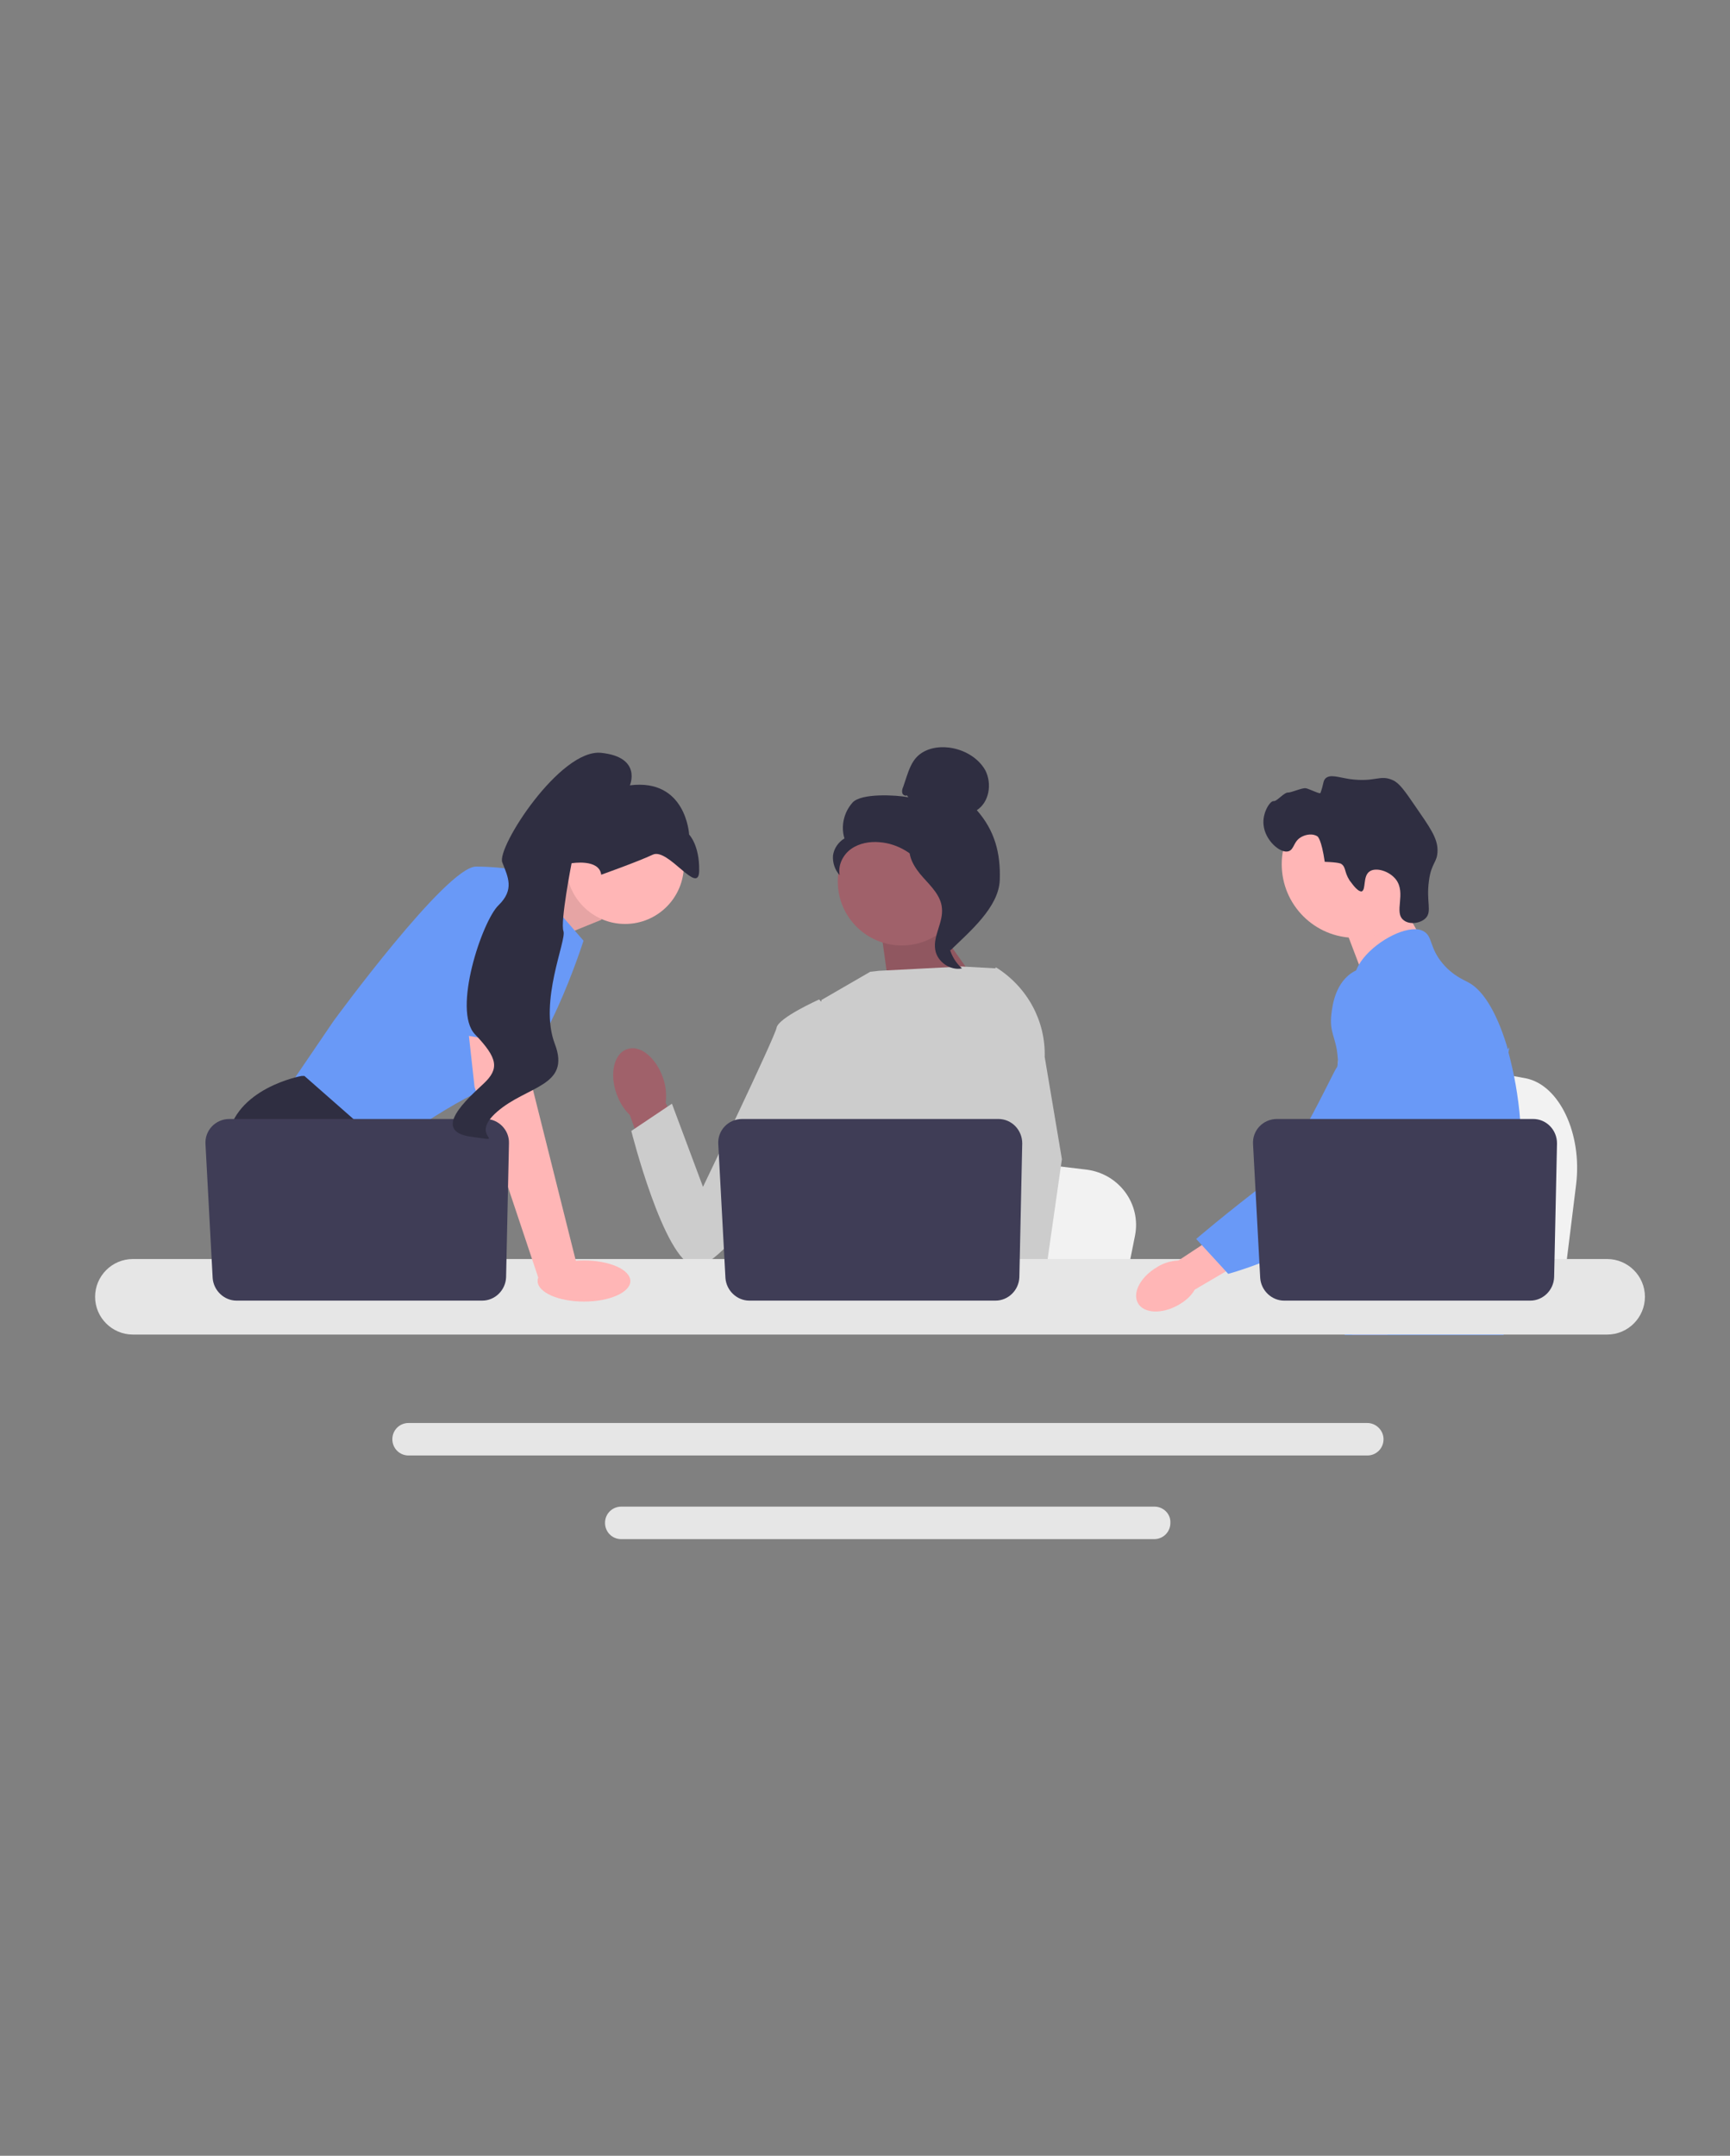 <?xml version="1.0" encoding="utf-8"?>
<!-- Generator: Adobe Illustrator 27.0.0, SVG Export Plug-In . SVG Version: 6.00 Build 0)  -->
<svg version="1.1" id="Calque_1" xmlns="http://www.w3.org/2000/svg" xmlns:xlink="http://www.w3.org/1999/xlink" x="0px" y="0px"
	 viewBox="0 0 362 451" style="enable-background:new 0 0 362 451;" xml:space="preserve">
<rect x="0" y="0" width="362" height="451" fill="#808080" stroke="none"/>
<style type="text/css">
	.st0{fill:#F2F2F2;}
	.st1{fill:#FFB6B6;}
	.st2{fill:#2F2E41;}
	.st3{fill:#6999F7;}
	.st4{fill:#E6E6E6;}
	.st5{opacity:0.1;enable-background:new    ;}
	.st6{fill:#A0616A;}
	.st7{fill:#CCCCCC;}
	.st8{fill:#3F3D56;}
</style>
<path class="st0" d="M329.8,247.8l-1,8.1l-2.5,20.1h-50.7c0.4-4.5,0.9-11,1.5-18c0.1-0.7,0.1-1.4,0.2-2.1c1.4-17.6,3-37.5,3-37.5
	l6.7,1.2l12.9,2.4l5.3,1l14.1,2.6C326.3,227,331.1,237.2,329.8,247.8L329.8,247.8z"/>
<polygon class="st1" points="291.5,185.9 297.7,196.8 285.7,205.3 280.6,191.9 "/>
<circle class="st1" cx="283.6" cy="180.8" r="15.4"/>
<path class="st2" d="M282.4,184.2c-1.2-1.9-0.7-2.8-1.8-3.5c0,0-0.4-0.3-3.4-0.4l0,0c-0.7-4.8-1.5-5.3-1.5-5.3c-1-0.7-2.4-0.4-3.2,0
	c-1.9,0.9-1.6,2.7-2.9,3.1c-1.7,0.5-4.9-2.3-5.2-5.5c-0.3-2.6,1.4-5.1,2.1-5c0.7,0.1,2.2-1.9,3.1-1.8c0.6,0,2.9-1,3.6-0.9
	c0.7,0.1,3,1.3,3.1,1c0.7-1.9,0.5-2.4,1-3c1-1,2.6-0.3,5.2,0.1c5.3,0.7,6.2-1,8.9,0.2c1.4,0.6,2.5,2.2,4.7,5.4
	c3.1,4.5,4.7,6.7,4.7,9.3c0,2.6-1.3,2.5-1.8,6.4c-0.6,4.4,0.7,6.4-0.7,7.8c-1.1,1.1-3.4,1.4-4.6,0.4c-2.1-1.6,0.6-5.6-1.6-8.5
	c-1.4-1.8-4.2-2.6-5.5-1.7c-1.5,1-0.7,3.9-1.7,4.2C283.9,186.5,282.7,184.5,282.4,184.2L282.4,184.2z"/>
<path class="st3" d="M318.4,245c-0.4,7.4-2.1,9.7-2.7,18.4c-0.1,1.9-0.2,4.1-0.2,6.8c0,0.7,0,1.3,0,2c0,1.4,0,2.6-0.2,3.9
	c-0.1,1-0.3,2.1-0.7,3.2h-33.2c0,0,0,0,0,0c-0.2-0.8-0.3-1.7-0.4-2.4c0-0.2-0.1-0.5-0.1-0.7c0-0.3-0.1-0.6-0.1-0.8
	c-0.1-1.1-0.2-2.1-0.4-3.1c-0.3-1.4-0.9-2.6-2.1-3.9c-0.5-0.5-1-0.9-1.5-1.2c-0.1-0.1-0.2-0.1-0.3-0.2c-1.3-0.9-2.6-1.6-3.7-3.4
	c0,0,0-0.1,0-0.1c-0.2-0.3-0.7-1.2-1-2.3c-0.4-1.2-0.6-2.7-0.2-4.2c1-3.6,4.5-4,7.4-7.6c0.3-0.4,0.6-0.8,0.9-1.3
	c1.3-2.1,1.7-4,2.1-6.3c0.1-0.4,0.1-0.7,0.2-1.1c0-0.3,0.1-0.5,0.1-0.8c0.2-2.1,0.1-4-0.2-5.6c-0.9-5.4-3.5-8.7-1.7-13.6
	c0.6-1.5,1.4-2.7,2.2-3.6c1.8-2.1,3.6-3.4,3.3-6.1c-0.3-2.7-2.4-3.1-2.6-5.4c-0.1-1.2,0.3-2.4,1-3.7v0c2.3-4,8.2-7.6,11.9-7.5
	c0.7,0,1.3,0.2,1.8,0.5c1.8,1.1,1.1,3.4,3.9,6.7c2.1,2.5,4.4,3.4,5.3,3.9c3.5,1.8,6.4,7.3,8.4,14.3c0,0.1,0,0.1,0,0.2
	c1.2,4.4,2.1,9.3,2.5,14.4c0.2,2.1,0.3,4.3,0.3,6.4C318.5,242.2,318.5,243.7,318.4,245z"/>
<g>
	<polygon class="st1" points="293.5,270.2 292.8,272.1 292.4,273.3 291.4,276 290.3,279.2 282.9,279.2 284.1,276 284.7,274.5 
		285.7,272.1 287.3,268 	"/>
	<path class="st3" d="M315.8,219c0,0.2,0,0.5-0.1,0.8c-0.3,3-1,8.3-2,14.4c-0.5,3.2-1.2,6.6-1.9,10c-1.5,7.3-3.4,14.5-5.5,19.2
		c-0.4,0.9-0.8,1.6-1.2,2.3c-0.3,0.5-0.6,1-1,1.5c-1.1,1.7-2.3,3.2-3.5,4.7c0,0.1-0.1,0.1-0.2,0.2c-0.2,0.2-0.4,0.5-0.6,0.7
		c-1,1.2-2.1,2.2-3.1,3.2c-1.2,1.2-2.4,2.3-3.5,3.2h-11.9l0,0l-1.7-0.8c0,0,0.5-0.6,1.3-1.7c0.2-0.2,0.3-0.5,0.5-0.7
		c0.2-0.3,0.5-0.7,0.8-1.1c0.6-0.8,1.2-1.8,1.9-2.9c1.4-2.1,2.9-4.7,4.5-7.7c0.2-0.3,0.4-0.7,0.5-1.1c0,0,0,0,0,0
		c0.3-0.6,0.6-1.2,0.9-1.9c2.6-5.4,3.3-9.9,3.6-11.4c0.3-2.1,0.7-4.9,0.6-8.1c-0.1-2.1-0.4-4.3-1.1-6.5v0c-0.1-0.5-0.3-0.9-0.5-1.4
		c-0.3-0.8-0.7-1.6-1.2-2.4c-2.1-3.5-3.8-3.7-5.2-7.5c-0.4-1.1-1.3-3.7-1-6.4v0c0-0.3,0.1-0.7,0.2-1v0c0-0.1,0-0.2,0.1-0.3
		c0.2-0.8,0.6-1.6,1.1-2.4c1-1.5,2.5-2.4,3.7-2.9l0,0c1.5-0.6,2.7-0.7,3-0.8c5.5-0.5,9.7,4.1,12,6.6c0.9,1,1.7,1.8,2.5,2.4
		c5.8,5.2,7.4,1.9,7.8,0.2C315.7,219.4,315.8,219.1,315.8,219L315.8,219z"/>
	<path class="st3" d="M315.8,218.8c0,0,0,0.1,0,0.2C315.8,218.9,315.8,218.9,315.8,218.8C315.8,218.8,315.8,218.8,315.8,218.8z"/>
</g>
<path class="st4" d="M286.1,297.7H85.5c-1.9,0-3.4,1.5-3.4,3.4c0,1.9,1.5,3.4,3.4,3.4h200.6c1.9,0,3.4-1.5,3.4-3.4
	C289.5,299.2,287.9,297.7,286.1,297.7z"/>
<path class="st4" d="M241.6,315.2H130c-1.9,0-3.4,1.5-3.4,3.4c0,1.9,1.5,3.4,3.4,3.4h111.5c1.9,0,3.4-1.5,3.4-3.4
	C245,316.7,243.4,315.2,241.6,315.2z"/>
<polygon class="st1" points="107.8,186.6 120.5,181.3 125.9,192.4 112.6,197.8 "/>
<polygon class="st5" points="107.8,186.6 120.5,181.3 125.9,192.4 112.6,197.8 "/>
<path class="st3" d="M109.6,182.4l12.5,14.4c0,0-8.7,27.4-17.3,29.8c-8.7,2.4-24.7,14.4-24.7,14.4l-20.1-13l9.8-14.4
	c0,0,23.6-32.3,29.8-32.3S109.6,182.4,109.6,182.4L109.6,182.4z"/>
<path class="st2" d="M92.8,276h-29l-1.8-2.5l-7.5-10l-1.7-2.3c0,0-6.5-11.9-5.2-22.8c1.4-10.8,15.5-13.3,15.5-13.3h0.6l17.3,15.2
	l-1,14.1l5.5,9.1L92.8,276z"/>
<polygon class="st2" points="69.7,276 61.9,276 61.9,264.5 "/>
<path class="st0" d="M237.5,258.5l-1,5l-2.4,12.5h-48.2c0.4-2.8,0.9-6.8,1.4-11.2c0.1-0.4,0.1-0.9,0.2-1.3
	c1.4-10.9,2.9-23.3,2.9-23.3l6.3,0.8l12.3,1.5l5,0.6l13.4,1.6C234.2,245.6,238.8,251.9,237.5,258.5L237.5,258.5z"/>
<path class="st2" d="M305.8,276h-26.2c0.4-0.5,0.6-0.7,0.6-0.7l7.8-1.3l16.2-2.7C304.2,271.3,305,273.2,305.8,276L305.8,276z"/>
<polygon class="st6" points="194.8,192 206.2,208.1 186.3,208.7 184.2,193.6 "/>
<polygon class="st5" points="194.8,192 206.2,208.1 186.3,208.7 184.2,193.6 "/>
<path id="uuid-ae755ff6-bb09-410e-86b1-7d1b81a37005-1693" class="st6" d="M138.7,225.4c-1.5-4.2-4.8-6.9-7.5-5.9
	c-2.7,0.9-3.7,5.1-2.2,9.3c0.6,1.7,1.5,3.2,2.8,4.5l6.4,17.8l8.3-3.2l-7.2-17.2C139.5,228.8,139.3,227,138.7,225.4L138.7,225.4z"/>
<path class="st7" d="M215.7,217.2l0,16.4l-1.5,6.1l-3.1,12.5l-2.3,11.5l-1.7,8.5l-0.6,3c-0.5,0.3-0.9,0.6-1.4,0.9h-39.6
	c-2.3-1.4-3.5-2.4-3.5-2.4s0.6-0.6,1.3-1.5c1.2-1.6,2.7-4.2,1.8-6.7c-0.2-0.5-0.2-1.2-0.2-1.9c0.4-4.7,5.3-12.6,5.3-12.6l-1-11.7
	l-0.4-5.1l3.1-25l10.2-5.9l1.8-0.2l17.4-0.9l7.2,0.4l0.3,0.1L215.7,217.2L215.7,217.2z"/>
<g>
	<polygon class="st1" points="216.5,276 207.8,276 207.4,272.1 207.4,272 209.9,271.8 216.2,271.4 216.4,273.8 216.4,275.6 	"/>
	<path class="st7" d="M218.6,221.1l3.6,21.4l-3,21l-0.5,3.3l-0.8,5.8l-0.3,1.8l0,0.2l0.1,1.4h-10.3l-0.4-3.9l0-0.4l-0.8-8.1l0-0.1
		l-1.6-17.1l3.2-12.3l0.2-0.9v0l1.4-21.1l-1.1-9.6l0-0.1c0,0,0,0,0.1,0c0.1,0,0.1,0.1,0.2,0.1C215,206.6,218.8,213.6,218.6,221.1
		L218.6,221.1z"/>
</g>
<path class="st7" d="M175.4,213.2l-4-4.1c0,0-8.5,3.8-8.9,5.9c-0.4,2.1-15.4,33.3-15.4,33.3l-6.5-17.4l-8.5,5.7
	c0,0,6.8,27,13.2,28.3c6.4,1.3,27.7-32,27.7-32L175.4,213.2L175.4,213.2z"/>
<path class="st4" d="M336.3,263.4H27.8c-4.4,0-7.9,3.6-7.9,7.9c0,4.4,3.6,7.9,7.9,7.9h308.5c4.4,0,7.9-3.6,7.9-7.9
	C344.2,266.9,340.6,263.4,336.3,263.4z"/>
<path class="st8" d="M213.9,239.2l-0.6,28c-0.1,2.7-2.3,4.9-5,4.9h-51.5c-2.6,0-4.8-2.1-5-4.7l-1.5-28c-0.2-2.9,2.1-5.3,5-5.3h53.6
	C211.7,234.1,213.9,236.4,213.9,239.2L213.9,239.2z"/>
<circle class="st1" cx="130.8" cy="181" r="12.3"/>
<polygon class="st1" points="110.2,213.3 111.5,227.9 120.8,265 112.8,267.8 99.3,227.4 97.5,211.1 "/>
<path class="st8" d="M106.5,239.2l-0.6,28c-0.1,2.7-2.3,4.9-5,4.9H49.5c-2.6,0-4.8-2.1-5-4.7l-1.5-28c-0.2-2.9,2.1-5.3,5-5.3h53.6
	C104.3,234.1,106.6,236.4,106.5,239.2L106.5,239.2z"/>
<ellipse class="st1" cx="122.2" cy="268" rx="9.7" ry="4.3"/>
<path class="st3" d="M91.1,215.5l5.6-29.6c0,0,15.5-2.2,16,3s-0.4,30.3-0.4,30.3L91.1,215.5L91.1,215.5z"/>
<path class="st2" d="M125.8,183c0,0,7.6-2.7,10.8-4.2c3.2-1.5,9.6,8.7,9.7,3.4c0.1-5.4-2.1-7.6-2.1-7.6s-0.6-11.8-12.4-10.3
	c0,0,2.6-5.9-6-6.8s-21.9,19.8-20.7,22.9c1.2,3.1,2.6,5.7-0.8,9c-3.4,3.3-9.7,22-4.9,27c4.8,5,5.1,7.2,1.8,10.3
	c-3.3,3.1-11.1,9.9-2.7,11.1c8.5,1.2-0.8,0.3,5.5-5.2s15.5-5.3,12.1-14.2c-3.4-8.9,2.5-21.7,1.8-23.6c-0.7-1.9,1.7-14.2,1.7-14.2
	S125.4,179.6,125.8,183L125.8,183z"/>
<g>
	<circle class="st6" cx="188.7" cy="184.4" r="13.4"/>
	<path class="st2" d="M189.8,166.4c-0.4,0.2-0.9-0.1-1-0.5c-0.1-0.4,0-0.9,0.2-1.3l0.7-2.1c0.5-1.5,1.1-3.1,2.2-4.2
		c1.7-1.7,4.3-2.2,6.7-1.9c3.1,0.4,6.1,2.1,7.6,4.8c1.4,2.8,0.8,6.6-1.8,8.3c3.7,4.2,5,8.9,4.8,14.6s-6.3,10.8-10.3,14.7
		c-0.9-0.5-1.7-3.1-1.2-4c0.5-0.9-0.2-2,0.4-2.8c0.6-0.8,1.1,0.5,0.5-0.3c-0.4-0.5,1.1-1.8,0.5-2.1c-2.8-1.5-3.7-5-5.5-7.7
		c-2.1-3.2-5.7-5.4-9.5-5.7c-2.1-0.2-4.3,0.2-6,1.4c-1.7,1.2-2.8,3.4-2.4,5.5c-1-1.1-1.5-2.6-1.4-4.1c0.2-1.5,1.1-2.8,2.4-3.6
		c-0.8-2.6-0.1-5.5,1.7-7.5s9.1-1.6,11.7-1.1C190,166.8,189.8,166.4,189.8,166.4z"/>
	<path class="st2" d="M190.2,176.2c3.5,0.4,6,3.4,8.1,6.2c1.2,1.6,2.5,3.4,2.5,5.4c0,2-1.4,3.8-2,5.7c-1.1,3.2,0,6.9,2.5,9.1
		c-2.5,0.5-5.2-1.4-5.6-3.9c-0.5-2.9,1.7-5.7,1.4-8.7c-0.2-2.6-2.3-4.6-4-6.5c-1.7-1.9-3.4-4.5-2.6-7L190.2,176.2L190.2,176.2z"/>
</g>
<g>
	<path id="uuid-aec20554-f6ec-4c5b-9d97-717cd04239bf-1694" class="st1" d="M242.1,265.1c-3.4,2-5.2,5.3-4,7.5s5,2.4,8.5,0.4
		c1.4-0.8,2.6-1.8,3.4-3.2l14.5-8.5l-4.1-6.7l-13.8,9.1C245,263.8,243.5,264.2,242.1,265.1L242.1,265.1z"/>
	<path class="st3" d="M291.1,202.9c-0.4-0.2-4.2-1.6-7.7,0.3c-4,2.2-4.6,7.2-4.8,8.9c-0.5,4,1,4.9,1.3,9c0.6,7.6,2.1-1.1-0.3,2.4
		c-0.8,1.2-9.5,19.9-14.2,23.6c-9.3,7.1-15.1,12.1-15.1,12.1l6.7,7.3c0,0,10.6-2.8,20-8.9c9.6-6.2,14.4-9.4,18.1-15.5
		c0.3-0.5,8-13.5,3.9-27.9C297.9,210.9,296.2,204.9,291.1,202.9L291.1,202.9z"/>
</g>
<path class="st8" d="M325.8,239.2l-0.6,28c-0.1,2.7-2.3,4.9-5,4.9h-51.5c-2.6,0-4.8-2.1-5-4.7l-1.5-28c-0.2-2.9,2.1-5.3,5-5.3h53.6
	C323.6,234.1,325.8,236.4,325.8,239.2L325.8,239.2z"/>
</svg>
